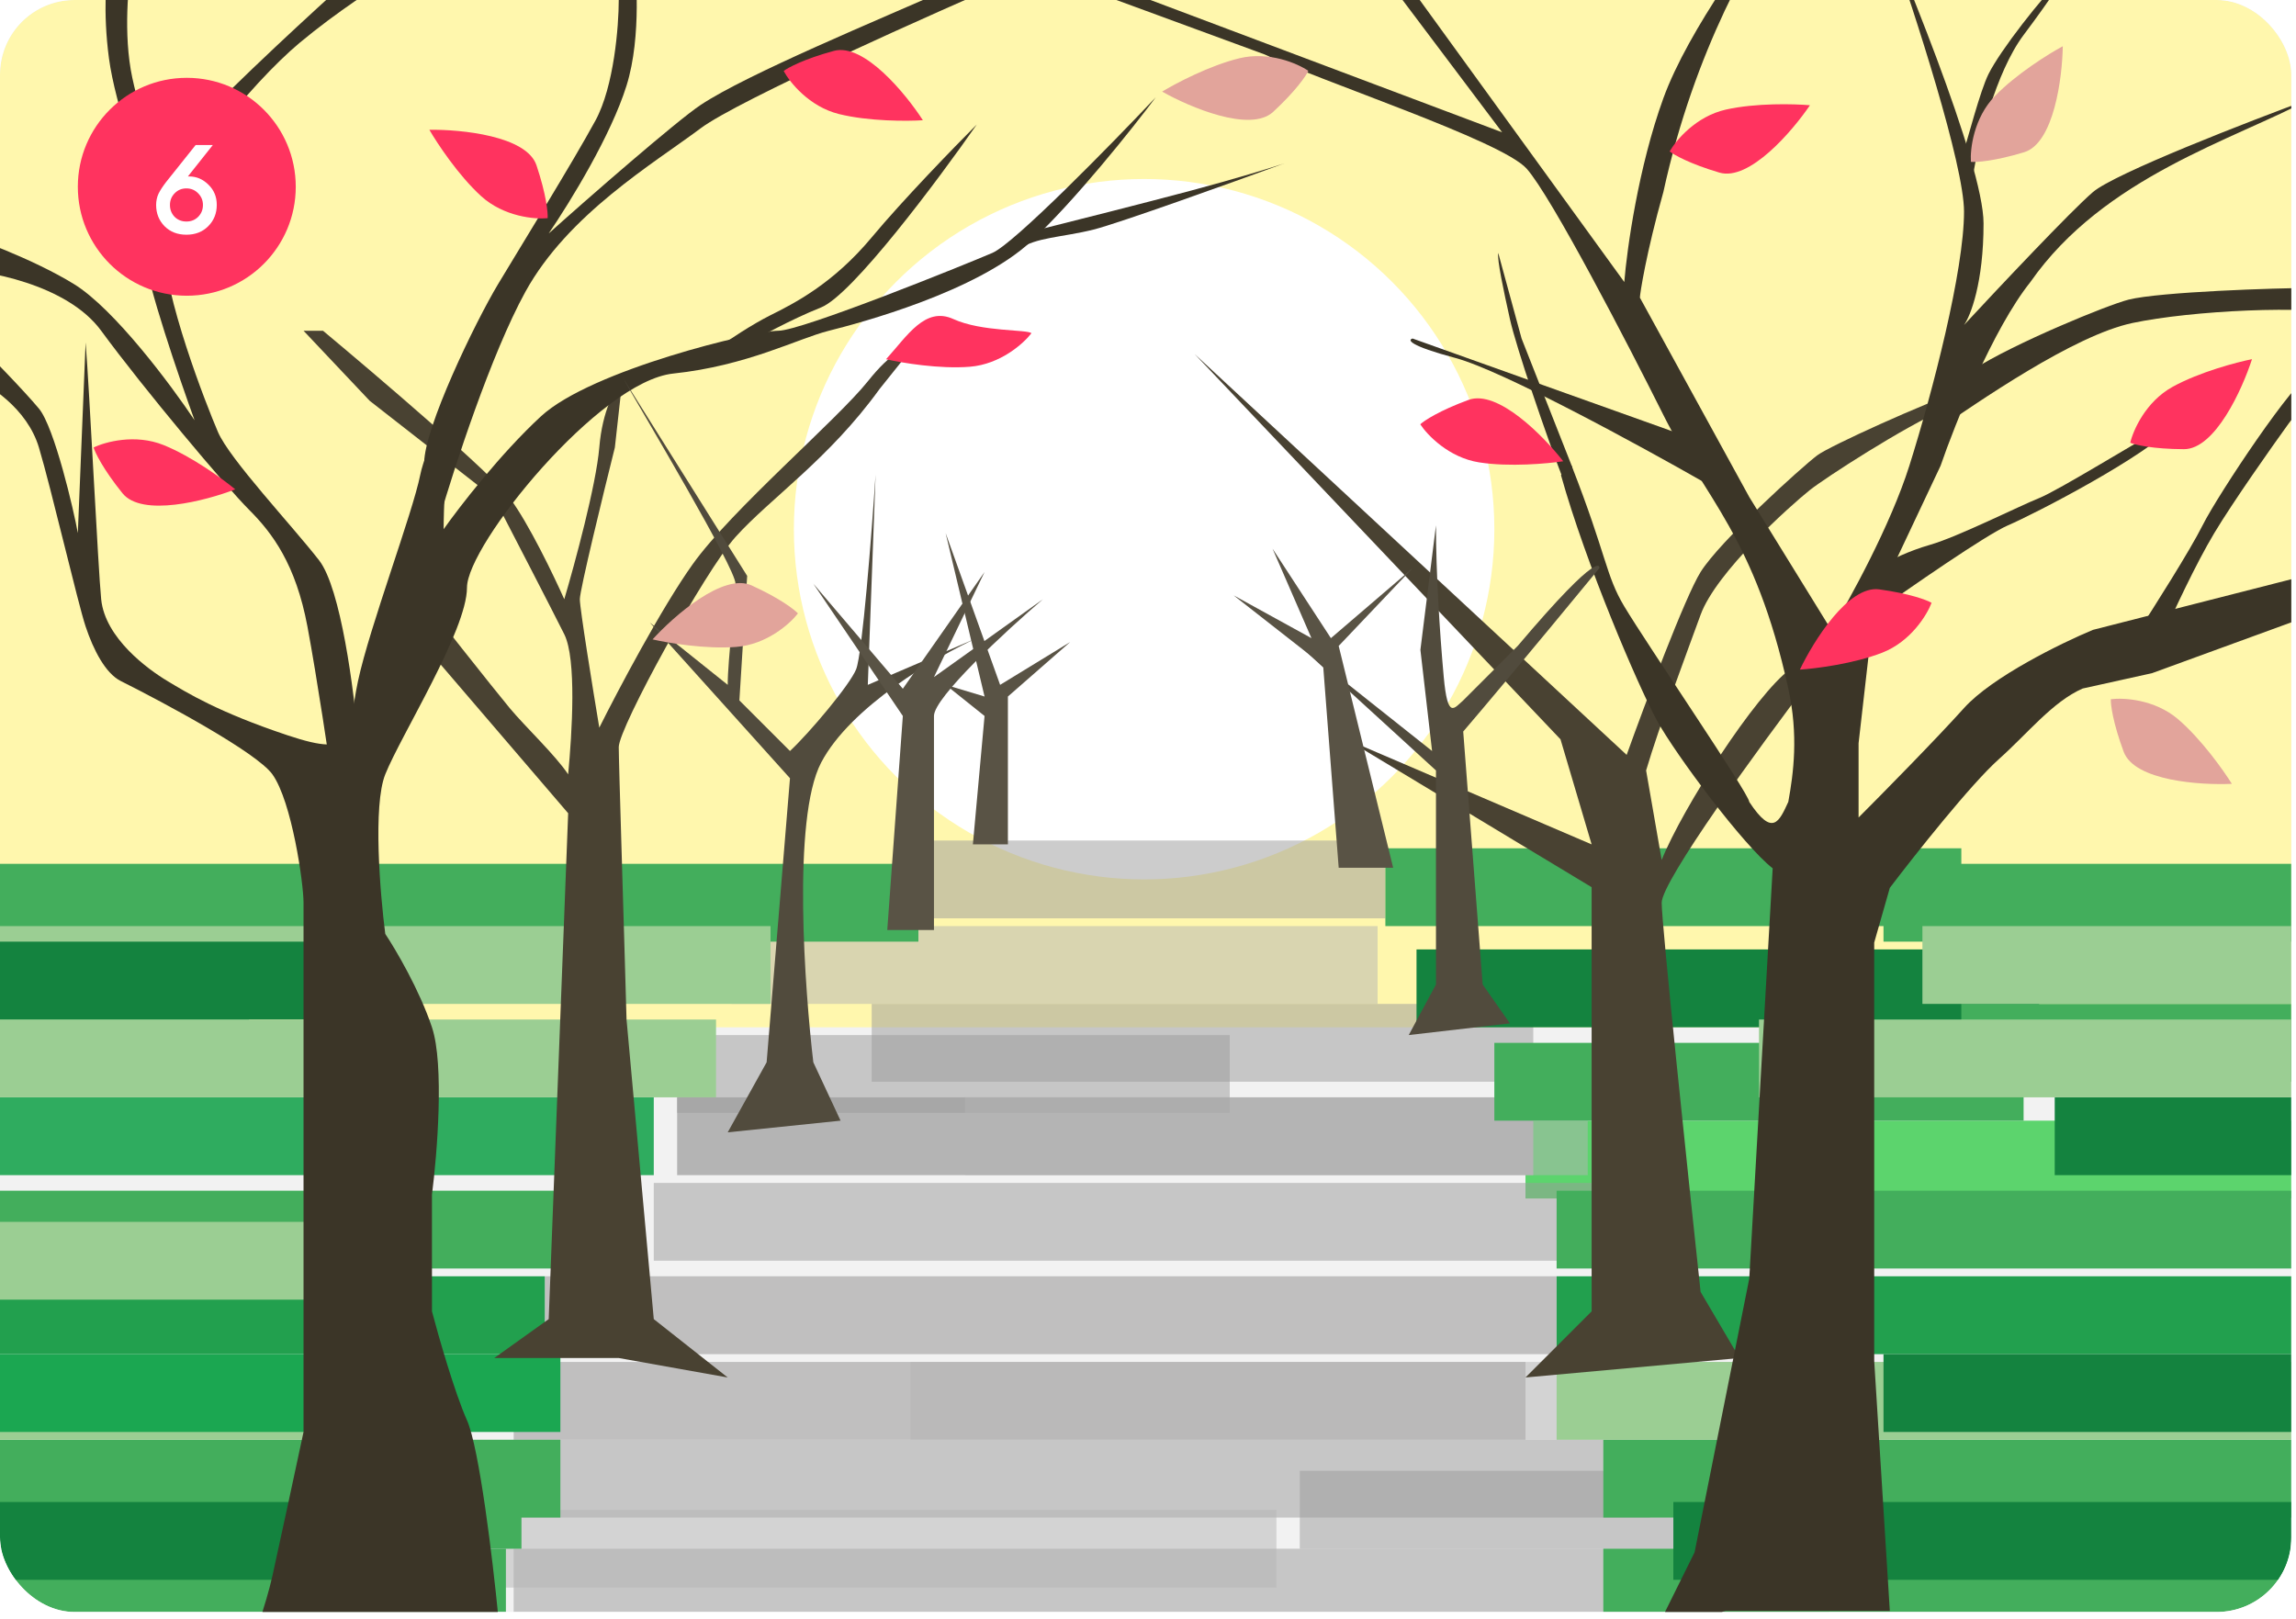 <svg width="295" height="208" viewBox="0 0 295 208" fill="none" xmlns="http://www.w3.org/2000/svg">
<g clip-path="url(#clip0_4144_1728)">
<rect width="294.397" height="207.133" rx="9.589" fill="#F2F2F2"/>
<g filter="url(#filter0_f_4144_1728)">
<path fill-rule="evenodd" clip-rule="evenodd" d="M336 154H196V144H336V154Z" fill="#5CD46D"/>
</g>
<g filter="url(#filter1_f_4144_1728)">
<path fill-rule="evenodd" clip-rule="evenodd" d="M197 151H87V141H197V151Z" fill="#B4B4B4"/>
</g>
<g filter="url(#filter2_f_4144_1728)">
<rect width="326" height="132" fill="#FFF7AD"/>
</g>
<g filter="url(#filter3_f_4144_1728)">
<circle cx="147" cy="68" r="45" fill="white"/>
</g>
<g opacity="0.5" filter="url(#filter4_f_4144_1728)">
<path fill-rule="evenodd" clip-rule="evenodd" d="M178 118H118V108H178V118Z" fill="#9A9A9A"/>
</g>
<g opacity="0.5" filter="url(#filter5_f_4144_1728)">
<path fill-rule="evenodd" clip-rule="evenodd" d="M227 199H167V189H227V199Z" fill="#9A9A9A"/>
</g>
<g opacity="0.5" filter="url(#filter6_f_4144_1728)">
<path fill-rule="evenodd" clip-rule="evenodd" d="M177 129H94V119H177V129Z" fill="#B4B4B4"/>
</g>
<g opacity="0.5" filter="url(#filter7_f_4144_1728)">
<path fill-rule="evenodd" clip-rule="evenodd" d="M197 139H112V129H197V139Z" fill="#9A9A9A"/>
</g>
<g opacity="0.5" filter="url(#filter8_f_4144_1728)">
<path fill-rule="evenodd" clip-rule="evenodd" d="M158 143H87V133H158V143Z" fill="#9A9A9A"/>
</g>
<g opacity="0.5" filter="url(#filter9_f_4144_1728)">
<path fill-rule="evenodd" clip-rule="evenodd" d="M204 151H124V141H204V151Z" fill="#B4B4B4"/>
</g>
<g opacity="0.5" filter="url(#filter10_f_4144_1728)">
<path fill-rule="evenodd" clip-rule="evenodd" d="M214 162H84V152H214V162Z" fill="#9A9A9A"/>
</g>
<g opacity="0.5" filter="url(#filter11_f_4144_1728)">
<path fill-rule="evenodd" clip-rule="evenodd" d="M235 209H66V199H235V209Z" fill="#9A9A9A"/>
</g>
<g opacity="0.5" filter="url(#filter12_f_4144_1728)">
<path fill-rule="evenodd" clip-rule="evenodd" d="M212 195H66V185H212V195Z" fill="#9A9A9A"/>
</g>
<g opacity="0.5" filter="url(#filter13_f_4144_1728)">
<path fill-rule="evenodd" clip-rule="evenodd" d="M200 174H70V164H200V174Z" fill="#8D8C8C"/>
</g>
<g opacity="0.5" filter="url(#filter14_f_4144_1728)">
<path fill-rule="evenodd" clip-rule="evenodd" d="M196 185H66V175H196V185Z" fill="#8D8C8C"/>
</g>
<g opacity="0.5" filter="url(#filter15_f_4144_1728)">
<path fill-rule="evenodd" clip-rule="evenodd" d="M227 185H117V175H227V185Z" fill="#B4B4B4"/>
</g>
<g opacity="0.5" filter="url(#filter16_f_4144_1728)">
<path fill-rule="evenodd" clip-rule="evenodd" d="M164 204H54V194H164V204Z" fill="#B4B4B4"/>
</g>
<g filter="url(#filter17_f_4144_1728)">
<path fill-rule="evenodd" clip-rule="evenodd" d="M252 119H178V109H252V119Z" fill="#43AE5C"/>
</g>
<g filter="url(#filter18_f_4144_1728)">
<path fill-rule="evenodd" clip-rule="evenodd" d="M262 132H182V122H262V132Z" fill="#14833F"/>
</g>
<g filter="url(#filter19_f_4144_1728)">
<path fill-rule="evenodd" clip-rule="evenodd" d="M312 139H252V129H312V139Z" fill="#43AE5C"/>
</g>
<g filter="url(#filter20_f_4144_1728)">
<path fill-rule="evenodd" clip-rule="evenodd" d="M260 144H192V134H260V144Z" fill="#43AE5C"/>
</g>
<g filter="url(#filter21_f_4144_1728)">
<path fill-rule="evenodd" clip-rule="evenodd" d="M344 151H264V141H344V151Z" fill="#14833F"/>
</g>
<g filter="url(#filter22_f_4144_1728)">
<path fill-rule="evenodd" clip-rule="evenodd" d="M330 163H200V153H330V163Z" fill="#43AE5C"/>
</g>
<g filter="url(#filter23_f_4144_1728)">
<path fill-rule="evenodd" clip-rule="evenodd" d="M375 209H206V199H375V209Z" fill="#43AE5C"/>
</g>
<g filter="url(#filter24_f_4144_1728)">
<path fill-rule="evenodd" clip-rule="evenodd" d="M352 195H206V185H352V195Z" fill="#43AE5C"/>
</g>
<g filter="url(#filter25_f_4144_1728)">
<path fill-rule="evenodd" clip-rule="evenodd" d="M388 121H242V111H388V121Z" fill="#43AE5C"/>
</g>
<g filter="url(#filter26_f_4144_1728)">
<path fill-rule="evenodd" clip-rule="evenodd" d="M330 174H200V164H330V174Z" fill="#22A04E"/>
</g>
<g filter="url(#filter27_f_4144_1728)">
<path fill-rule="evenodd" clip-rule="evenodd" d="M326 185H200V175H326V185Z" fill="#9BCE93"/>
</g>
<g filter="url(#filter28_f_4144_1728)">
<path fill-rule="evenodd" clip-rule="evenodd" d="M377 129H247V119H377V129Z" fill="#9BCE93"/>
</g>
<g filter="url(#filter29_f_4144_1728)">
<path fill-rule="evenodd" clip-rule="evenodd" d="M352 184H242V174H352V184Z" fill="#14833F"/>
</g>
<g filter="url(#filter30_f_4144_1728)">
<path fill-rule="evenodd" clip-rule="evenodd" d="M325 203H215V193H325V203Z" fill="#14833F"/>
</g>
<g filter="url(#filter31_f_4144_1728)">
<path fill-rule="evenodd" clip-rule="evenodd" d="M352 141H226V131H352V141Z" fill="#9BCE93"/>
</g>
<g filter="url(#filter32_f_4144_1728)">
<path fill-rule="evenodd" clip-rule="evenodd" d="M67 199H7V189H67V199Z" fill="#43AE5C"/>
</g>
<g filter="url(#filter33_f_4144_1728)">
<path fill-rule="evenodd" clip-rule="evenodd" d="M32 139H-28V129H32V139Z" fill="#43AE5C"/>
</g>
<g filter="url(#filter34_f_4144_1728)">
<path fill-rule="evenodd" clip-rule="evenodd" d="M84 151H-5V141H84V151Z" fill="#2FAC5F"/>
</g>
<g filter="url(#filter35_f_4144_1728)">
<path fill-rule="evenodd" clip-rule="evenodd" d="M82 163H-48V153H82V163Z" fill="#43AE5C"/>
</g>
<g filter="url(#filter36_f_4144_1728)">
<path fill-rule="evenodd" clip-rule="evenodd" d="M65 209H-104V199H65V209Z" fill="#43AE5C"/>
</g>
<g filter="url(#filter37_f_4144_1728)">
<path fill-rule="evenodd" clip-rule="evenodd" d="M72 195H-74V185H72V195Z" fill="#43AE5C"/>
</g>
<g filter="url(#filter38_f_4144_1728)">
<path fill-rule="evenodd" clip-rule="evenodd" d="M118 121H-28V111H118V121Z" fill="#43AE5C"/>
</g>
<g filter="url(#filter39_f_4144_1728)">
<path fill-rule="evenodd" clip-rule="evenodd" d="M70 174H-60V164H70V174Z" fill="#22A04E"/>
</g>
<g filter="url(#filter40_f_4144_1728)">
<path fill-rule="evenodd" clip-rule="evenodd" d="M46 185H-80V175H46V185Z" fill="#9BCE93"/>
</g>
<g filter="url(#filter41_f_4144_1728)">
<path fill-rule="evenodd" clip-rule="evenodd" d="M99 129H-31V119H99V129Z" fill="#9BCE93"/>
</g>
<g filter="url(#filter42_f_4144_1728)">
<path fill-rule="evenodd" clip-rule="evenodd" d="M72 184H-38V174H72V184Z" fill="#1BA751"/>
</g>
<g filter="url(#filter43_f_4144_1728)">
<path fill-rule="evenodd" clip-rule="evenodd" d="M45 203H-65V193H45V203Z" fill="#14833F"/>
</g>
<g filter="url(#filter44_f_4144_1728)">
<path fill-rule="evenodd" clip-rule="evenodd" d="M48 131H-62V121H48V131Z" fill="#14833F"/>
</g>
<g filter="url(#filter45_f_4144_1728)">
<path fill-rule="evenodd" clip-rule="evenodd" d="M92 141H-34V131H92V141Z" fill="#9BCE93"/>
</g>
<g filter="url(#filter46_f_4144_1728)">
<path fill-rule="evenodd" clip-rule="evenodd" d="M48 167H-78V157H48V167Z" fill="#9BCE93"/>
</g>
<path d="M70.5 169.5L63.5 174.5H79.5L93.5 177L84 169.5L80.5 131C80.167 118.833 79.5 98 79.5 96C79.5 93.5 90.599 73.334 94.5 69C99 64 106.5 59 113 50L117 45C116 45 114.7 45 111.5 49C107.5 54 94 65.5 89 72.5C85 78.1 79.333 88.833 77 93.5C76.167 88.5 74.5 78.2 74.5 77C74.5 75.8 77.5 63.5 79 57.5L80 48.5C79 50 77.4 52.7 77 57.5C76.6 62.3 73.833 72.5 72.5 77C71.167 74 67.9 67.2 65.5 64C63.1 60.8 48.5 48.333 41.5 42.5H39L47.5 51.5L63.5 64C65.833 68.5 70.9 78.3 72.5 81.5C74.1 84.7 73.5 94.167 73 99.5C71.333 97 67.5 93.4 65.5 91C63.5 88.6 55.667 78.667 52 74V80L73 104.5L70.5 169.5Z" fill="#494232"/>
<path d="M204.5 168.5L196 177L223.5 174.5L218.5 166C216.833 150.5 213.5 118.8 213.5 116C213.5 113.2 226.167 95.833 232.5 87.5L236.5 84.5C235.167 84.167 234.4 82.8 230 86C225.6 89.2 216.167 103.833 213.5 110.5L211.5 99C213.167 93.333 216.9 83.4 218.5 79C220.5 73.5 230 65 232.5 63C234.5 61.4 244.667 54.833 250 52.5L252.5 50C247.167 51.833 235.1 57.3 233.5 58.5C231.5 60 221 69.5 218.5 73.5C216.5 76.7 211.333 90.5 209 97L153.5 45.5L200.5 95L204.5 108.5L173 95L204.5 114V168.5Z" fill="#494232"/>
<path d="M14 7.5C14.8 13.5 18.334 23.333 20 27.5L22 25.5C20.833 22.667 18.2 15.6 17 10C15.8 4.4 16.5 -2.333 17 -5H14C13.667 -3.333 13.2 1.5 14 7.5Z" fill="#3B3527"/>
<path d="M273.5 38.5C270.784 39.179 258.667 44.167 253.5 47.5L248.5 55.5C254.167 51.667 266.4 43.1 274 41.5C281.6 39.9 296.5 39.167 302 40.5L301 39L297 37C292.5 37 277.5 37.5 273.5 38.5Z" fill="#3B3527"/>
<path d="M187 46C193 47.6 210.834 57.333 219 62L220 58L216.5 56L181.5 43.5C180.834 43.667 181 44.4 187 46Z" fill="#3B3527"/>
<path d="M194 41C194.8 44.6 198.667 56 201 62L202.5 64.5L202 60L195.5 43.5L192.5 32.5C192.334 33.333 193.2 37.4 194 41Z" fill="#3B3527"/>
<path d="M258 67.5C255.2 68.7 245.167 75.667 240.5 79L238.5 82L242 72.5C242.833 72 245.2 70.8 248 70C251.5 69 259.5 65 262 64C264.5 63 275 56.5 277 55.5C278.6 54.7 283.667 49.5 286 47C285 48.167 282.3 51.3 279.5 54.5C276 58.5 261.5 66 258 67.5Z" fill="#3B3527"/>
<path d="M283 67.5C281.4 70.7 276.667 78.167 274.5 81.5H278C279.167 78.833 282.1 72.5 284.5 68.5C286.9 64.5 291.833 57.5 294 54.5L297 50.5C297.667 49.5 298.6 47.6 297 48C295 48.5 285 63.5 283 67.5Z" fill="#3B3527"/>
<path d="M260 4.5C256.4 9.3 254.167 18.5 253.5 22.5L252 20.5C252.833 17.833 254.412 11.676 255.5 9.5C257 6.5 262.167 -0.167 265.5 -3.5C265.167 -2.833 263.6 -0.3 260 4.5Z" fill="#3B3527"/>
<path d="M35 99.5C33 96.7 21.167 90.333 15.5 87.5C13.532 86.5 12 83.5 11 80.5C10 77.5 6.58 62.768 5 57.5C3.5 52.5 -1.333 49.333 -4.5 48L-3.5 43.5C-1.5 45.5 3 50.1 5 52.5C7 54.9 9.5 65.667 10 68.5L11 44C11.5 50.167 12.6 73 13 77C13.5 82 19 86 21.5 87.5C24 89 28 91.5 37 94.5C46 97.5 44.5 94.5 46 87.5C47.5 80.5 53 66 54 61C54.663 57.687 58.116 50.714 60.608 46.049C61.145 44.907 61.647 44.029 62 43.5C61.599 44.215 61.124 45.083 60.608 46.049C59.622 48.145 58.518 51.134 58 54.5C57.2 59.7 57 65.667 57 68C59 65.167 64.3 58.3 69.5 53.5C76 47.5 97 42.5 100 42.5C103 42.5 124 34 127.5 32.5C130.3 31.3 142.667 18.667 148.5 12.5C145.5 16.5 138.1 25.8 132.5 31C125.5 37.5 110.5 41.5 106.5 42.5C102.5 43.5 96 47 86.5 48C77 49 60 70 60 75.5C60 81 51.5 94.5 49.5 99.5C47.9 103.5 48.833 114.833 49.5 120C50.833 122 53.9 127.2 55.5 132C57.1 136.8 56.167 148.333 55.5 153.5V168.5C56.333 171.667 58.4 178.9 60 182.5C61.6 186.1 63.333 200.667 64 207.5L69.5 211.5L31.5 213.5C32.333 211.333 34.2 206.1 35 202.5C35.8 198.9 38 188.667 39 184V158.5V145V134.5V116C39 113.5 37.5 103 35 99.5Z" fill="#3B3527"/>
<path d="M105.5 39.5C109.5 37.9 120.5 23.167 125.5 16C122.667 18.833 116 25.7 112 30.5C107 36.5 102 39 99 40.5C96.6 41.7 93.667 43.667 92.5 44.5H95.5C97.167 43.5 101.5 41.1 105.5 39.5Z" fill="#3B3527"/>
<path d="M153 24.5C147 26.1 137.5 28.5 133.5 29.5C132 30.833 129.4 33.2 131 32C133 30.5 136.5 30.5 140.5 29.5C143.7 28.7 158.166 23.5 165 21C163.5 21.5 159 22.9 153 24.5Z" fill="#3B3527"/>
<path d="M67.5 37.5C63.1 45.5 58.333 60.167 56.5 66.5C55.833 65.667 54.5 63.1 54.5 59.5C54.5 55 61 41.5 64 36.5C67 31.5 73.5 21 76.5 15.5C78.9 11.1 79.5 3.333 79.5 0V-2.5L81.5 -6C81.667 -3.833 82.5 4.6 80.5 11C78.5 17.4 73.333 25.833 70.5 30C75.5 25.5 86.931 15.546 90 13.5C96 9.5 113 2.5 122 -1.5L123 -3.5H132C120 1.667 94.8 12.9 90 16.5C84 21 73 27.5 67.5 37.5Z" fill="#3B3527"/>
<path d="M41 72C43.8 75.6 45.5 88.833 46 95L43 102.5C42.334 97.833 40.7 86.9 39.5 80.5C38 72.5 35 68.5 32 65.5C29 62.5 18.5 50 13 42.5C8.6 36.5 -1.833 34.667 -6.5 34.5V29.5C-3.333 30.5 4.3 33.3 9.5 36.5C14.7 39.7 22 49.5 25 54C23 48.5 18.9 36.5 18.5 32.5C18 27.5 21 21.5 24 17.5C26.4 14.3 37.667 3.833 43 -1L46 -6L50.5 -3C48.5 -1.833 43.3 1.5 38.5 5.5C32.5 10.5 21 24 21 31C21 38 26.5 52 28 55.5C29.5 59 37.5 67.5 41 72Z" fill="#3B3527"/>
<path d="M213.334 208.326L217.727 199.466L224.751 164.309L227.761 111.574C224.082 108.728 215.281 96.965 212.873 92.546C210.464 88.126 203.739 72.435 200.561 61.051L201.929 59.843C206.445 71.395 206.287 73.906 208.696 77.924C211.706 82.946 224.751 102.031 224.751 103.036C227.761 107.608 228.604 105.554 229.768 103.036C230.437 99.353 231.09 94.5 229.768 88.471C225.5 69 218.981 63.861 213.713 53.314C209.197 44.273 199.363 25.289 196.152 21.673C192.941 18.056 169.357 10.348 162.5 7L138 -2H142.5L193 17L171.567 -11.475L173 -12.982L208.696 36.238C209.03 32.052 210.502 21.472 213.713 12.632C216.924 3.793 225.754 -8.127 229.768 -12.982C225.348 -6.453 217.727 6.278 213.713 24.686C211.505 32.523 210.702 37.773 210.702 38.247L224.751 63.861L235.287 80.937C237.629 77.087 242.913 67.477 245.322 59.843C248.332 50.3 252.346 34.731 252.346 27.197C252.346 21.17 245.991 1.583 242.813 -7.457L238.799 -17C244.151 -4.946 254.855 21.07 254.855 28.704C254.855 36.338 253.182 40.59 252.346 41.762C256.694 37.075 266.093 27.097 268.903 24.686C271.713 22.275 288.805 15.646 297 12.632C286.965 17.989 270.325 22.71 260.875 36.238C256.059 42.265 251.175 54.486 249.336 59.843L240.806 77.924L238.799 95.502V105.045C241.81 102.031 248.734 95 252.346 90.982C255.958 86.964 264.889 82.611 268.903 80.937L300 73V77.924L276.5 86.5L267.59 88.471C263.743 90.145 260.474 94.297 256.862 97.511C253.249 100.726 245.991 109.9 242.813 114.085L240.806 121.117V174.857L242.813 207H238.799H229.768H221.74L213.5 209L213.334 208.326Z" fill="#3B3527"/>
<circle cx="24" cy="24" r="14" fill="#FF335F"/>
<path d="M26.748 29.072C26.023 29.797 25.09 30.16 23.948 30.16C22.807 30.16 21.874 29.797 21.148 29.072C20.423 28.336 20.06 27.424 20.06 26.336C20.06 25.813 20.162 25.333 20.364 24.896C20.578 24.459 20.903 23.957 21.34 23.392L25.132 18.64H27.34L24.14 22.672H24.316C25.244 22.672 26.066 23.024 26.78 23.728C27.495 24.421 27.852 25.285 27.852 26.32C27.852 27.419 27.484 28.336 26.748 29.072ZM22.428 27.856C22.834 28.261 23.34 28.464 23.948 28.464C24.556 28.464 25.063 28.261 25.468 27.856C25.874 27.44 26.076 26.933 26.076 26.336C26.076 25.749 25.868 25.248 25.452 24.832C25.047 24.416 24.546 24.208 23.948 24.208C23.351 24.208 22.85 24.416 22.444 24.832C22.039 25.248 21.836 25.749 21.836 26.336C21.836 26.933 22.034 27.44 22.428 27.856Z" fill="white"/>
<path d="M98.5 136.5L93.5 145.5L108 144L104.5 136.5C103.433 127.5 101.739 105.2 105.5 98C109.261 90.8 120.4 84.333 125.5 82L111.5 88L112.5 61C112 68.5 110.8 84 110 86C109.2 88 104 94.167 101.5 96.5L95 90L96 74L80 48.5C82.833 53.5 94.5 73 94.5 75C94.5 77 93.5 84.667 93.5 88L83.5 80L101.5 100L98.5 136.5Z" fill="#514B3D"/>
<path d="M194 131.5L181 133L184.5 126.5V99L167 83L184 96.5L182.5 83.5L184.5 67.5C184.5 73.5 184.957 81.025 185.5 87C186 92.5 186.833 91 188 90L195 83C206 70 205.5 73 205.5 73C205.5 73 194 87 188 94L190.5 126.5L194 131.5Z" fill="#514B3D"/>
<path d="M120 119.5H116H114L116 92L104.5 75L116 88.5L126.5 73.5L120 87L134 77C129.333 81 120 89.6 120 92V119.5Z" fill="#595345"/>
<path d="M179 111.5H172L170 85.5L158.5 76.5L168.5 82L163.5 70.5L171 82L181.5 73L172 83L179 111.5Z" fill="#595345"/>
<path d="M129.5 108.5H125L126.5 92L121.5 88L126.5 89.5L121.5 68.5L128.5 88L137.5 82.5L129.5 89.5V108.5Z" fill="#595345"/>
<path d="M68.929 21.24C67.658 17.447 59.224 16.618 55.166 16.677C56.17 18.415 58.907 22.553 61.821 25.204C64.734 27.856 68.73 28.197 70.364 28.037C70.415 27.351 70.201 25.033 68.929 21.24Z" fill="#FF335F"/>
<path d="M107.137 6.539C110.997 5.49 116.371 12.043 118.576 15.45C116.573 15.58 111.612 15.603 107.789 14.653C103.965 13.702 101.462 10.569 100.689 9.122C101.23 8.698 103.277 7.589 107.137 6.539Z" fill="#FF335F"/>
<path d="M96.579 75.226C92.941 73.563 86.574 79.156 83.845 82.16C85.8 82.614 90.692 83.442 94.618 83.125C98.545 82.809 101.524 80.124 102.522 78.821C102.057 78.315 100.217 76.888 96.579 75.226Z" fill="#E2A49B"/>
<path d="M122.5 41C118.862 39.337 116.574 43.156 113.845 46.16C115.8 46.614 120.692 47.442 124.618 47.125C128.545 46.809 131.524 44.124 132.522 42.821C132.057 42.315 126.138 42.663 122.5 41Z" fill="#FF335F"/>
<path d="M163.581 14.375C160.646 17.092 152.848 13.771 149.317 11.772C151.032 10.729 155.419 8.413 159.248 7.485C163.077 6.558 166.746 8.176 168.102 9.101C167.818 9.727 166.517 11.658 163.581 14.375Z" fill="#E2A49B"/>
<path d="M15.733 63.376C18.241 66.492 26.439 64.343 30.225 62.879C28.68 61.598 24.677 58.667 21.025 57.191C17.372 55.715 13.506 56.782 12.03 57.499C12.219 58.16 13.225 60.26 15.733 63.376Z" fill="#FF335F"/>
<path d="M188.68 51.386C192.434 50.005 198.358 56.066 200.85 59.269C198.866 59.572 193.926 60.026 190.034 59.412C186.143 58.797 183.377 55.894 182.481 54.519C182.983 54.05 184.926 52.767 188.68 51.386Z" fill="#FF335F"/>
<path d="M241.45 75.731C237.487 75.188 233.003 82.38 231.257 86.043C233.259 85.914 238.182 85.296 241.851 83.861C245.519 82.425 247.597 78.996 248.178 77.46C247.587 77.11 245.413 76.274 241.45 75.731Z" fill="#FF335F"/>
<path d="M260.067 19.562C263.896 18.404 264.974 9.998 265.035 5.94C263.269 6.892 259.051 9.506 256.315 12.34C253.578 15.174 253.119 19.157 253.231 20.795C253.915 20.867 256.239 20.721 260.067 19.562Z" fill="#E2A49B"/>
<path d="M280.602 57.717C284.602 57.733 288.099 50.013 289.347 46.151C287.379 46.544 282.581 47.805 279.133 49.712C275.686 51.618 274.078 55.292 273.705 56.891C274.337 57.16 276.602 57.702 280.602 57.717Z" fill="#FF335F"/>
<path d="M272.858 96.595C274.249 100.345 282.705 100.907 286.759 100.719C285.7 99.014 282.834 94.965 279.838 92.407C276.841 89.849 272.837 89.635 271.209 89.847C271.18 90.534 271.467 92.844 272.858 96.595Z" fill="#E2A49B"/>
<path d="M220.917 22.178C224.753 23.313 230.271 16.881 232.55 13.523C230.551 13.348 225.592 13.216 221.748 14.081C217.905 14.947 215.333 18.024 214.528 19.454C215.059 19.889 217.082 21.044 220.917 22.178Z" fill="#FF335F"/>
</g>
<defs>
<filter id="filter0_f_4144_1728" x="186" y="134" width="160" height="30" filterUnits="userSpaceOnUse" color-interpolation-filters="sRGB">
<feFlood flood-opacity="0" result="BackgroundImageFix"/>
<feBlend mode="normal" in="SourceGraphic" in2="BackgroundImageFix" result="shape"/>
<feGaussianBlur stdDeviation="5" result="effect1_foregroundBlur_4144_1728"/>
</filter>
<filter id="filter1_f_4144_1728" x="77" y="131" width="130" height="30" filterUnits="userSpaceOnUse" color-interpolation-filters="sRGB">
<feFlood flood-opacity="0" result="BackgroundImageFix"/>
<feBlend mode="normal" in="SourceGraphic" in2="BackgroundImageFix" result="shape"/>
<feGaussianBlur stdDeviation="5" result="effect1_foregroundBlur_4144_1728"/>
</filter>
<filter id="filter2_f_4144_1728" x="-20" y="-20" width="366" height="172" filterUnits="userSpaceOnUse" color-interpolation-filters="sRGB">
<feFlood flood-opacity="0" result="BackgroundImageFix"/>
<feBlend mode="normal" in="SourceGraphic" in2="BackgroundImageFix" result="shape"/>
<feGaussianBlur stdDeviation="10" result="effect1_foregroundBlur_4144_1728"/>
</filter>
<filter id="filter3_f_4144_1728" x="82" y="3" width="130" height="130" filterUnits="userSpaceOnUse" color-interpolation-filters="sRGB">
<feFlood flood-opacity="0" result="BackgroundImageFix"/>
<feBlend mode="normal" in="SourceGraphic" in2="BackgroundImageFix" result="shape"/>
<feGaussianBlur stdDeviation="10" result="effect1_foregroundBlur_4144_1728"/>
</filter>
<filter id="filter4_f_4144_1728" x="108" y="98" width="80" height="30" filterUnits="userSpaceOnUse" color-interpolation-filters="sRGB">
<feFlood flood-opacity="0" result="BackgroundImageFix"/>
<feBlend mode="normal" in="SourceGraphic" in2="BackgroundImageFix" result="shape"/>
<feGaussianBlur stdDeviation="5" result="effect1_foregroundBlur_4144_1728"/>
</filter>
<filter id="filter5_f_4144_1728" x="157" y="179" width="80" height="30" filterUnits="userSpaceOnUse" color-interpolation-filters="sRGB">
<feFlood flood-opacity="0" result="BackgroundImageFix"/>
<feBlend mode="normal" in="SourceGraphic" in2="BackgroundImageFix" result="shape"/>
<feGaussianBlur stdDeviation="5" result="effect1_foregroundBlur_4144_1728"/>
</filter>
<filter id="filter6_f_4144_1728" x="84" y="109" width="103" height="30" filterUnits="userSpaceOnUse" color-interpolation-filters="sRGB">
<feFlood flood-opacity="0" result="BackgroundImageFix"/>
<feBlend mode="normal" in="SourceGraphic" in2="BackgroundImageFix" result="shape"/>
<feGaussianBlur stdDeviation="5" result="effect1_foregroundBlur_4144_1728"/>
</filter>
<filter id="filter7_f_4144_1728" x="102" y="119" width="105" height="30" filterUnits="userSpaceOnUse" color-interpolation-filters="sRGB">
<feFlood flood-opacity="0" result="BackgroundImageFix"/>
<feBlend mode="normal" in="SourceGraphic" in2="BackgroundImageFix" result="shape"/>
<feGaussianBlur stdDeviation="5" result="effect1_foregroundBlur_4144_1728"/>
</filter>
<filter id="filter8_f_4144_1728" x="77" y="123" width="91" height="30" filterUnits="userSpaceOnUse" color-interpolation-filters="sRGB">
<feFlood flood-opacity="0" result="BackgroundImageFix"/>
<feBlend mode="normal" in="SourceGraphic" in2="BackgroundImageFix" result="shape"/>
<feGaussianBlur stdDeviation="5" result="effect1_foregroundBlur_4144_1728"/>
</filter>
<filter id="filter9_f_4144_1728" x="114" y="131" width="100" height="30" filterUnits="userSpaceOnUse" color-interpolation-filters="sRGB">
<feFlood flood-opacity="0" result="BackgroundImageFix"/>
<feBlend mode="normal" in="SourceGraphic" in2="BackgroundImageFix" result="shape"/>
<feGaussianBlur stdDeviation="5" result="effect1_foregroundBlur_4144_1728"/>
</filter>
<filter id="filter10_f_4144_1728" x="74" y="142" width="150" height="30" filterUnits="userSpaceOnUse" color-interpolation-filters="sRGB">
<feFlood flood-opacity="0" result="BackgroundImageFix"/>
<feBlend mode="normal" in="SourceGraphic" in2="BackgroundImageFix" result="shape"/>
<feGaussianBlur stdDeviation="5" result="effect1_foregroundBlur_4144_1728"/>
</filter>
<filter id="filter11_f_4144_1728" x="56" y="189" width="189" height="30" filterUnits="userSpaceOnUse" color-interpolation-filters="sRGB">
<feFlood flood-opacity="0" result="BackgroundImageFix"/>
<feBlend mode="normal" in="SourceGraphic" in2="BackgroundImageFix" result="shape"/>
<feGaussianBlur stdDeviation="5" result="effect1_foregroundBlur_4144_1728"/>
</filter>
<filter id="filter12_f_4144_1728" x="56" y="175" width="166" height="30" filterUnits="userSpaceOnUse" color-interpolation-filters="sRGB">
<feFlood flood-opacity="0" result="BackgroundImageFix"/>
<feBlend mode="normal" in="SourceGraphic" in2="BackgroundImageFix" result="shape"/>
<feGaussianBlur stdDeviation="5" result="effect1_foregroundBlur_4144_1728"/>
</filter>
<filter id="filter13_f_4144_1728" x="60" y="154" width="150" height="30" filterUnits="userSpaceOnUse" color-interpolation-filters="sRGB">
<feFlood flood-opacity="0" result="BackgroundImageFix"/>
<feBlend mode="normal" in="SourceGraphic" in2="BackgroundImageFix" result="shape"/>
<feGaussianBlur stdDeviation="5" result="effect1_foregroundBlur_4144_1728"/>
</filter>
<filter id="filter14_f_4144_1728" x="56" y="165" width="150" height="30" filterUnits="userSpaceOnUse" color-interpolation-filters="sRGB">
<feFlood flood-opacity="0" result="BackgroundImageFix"/>
<feBlend mode="normal" in="SourceGraphic" in2="BackgroundImageFix" result="shape"/>
<feGaussianBlur stdDeviation="5" result="effect1_foregroundBlur_4144_1728"/>
</filter>
<filter id="filter15_f_4144_1728" x="107" y="165" width="130" height="30" filterUnits="userSpaceOnUse" color-interpolation-filters="sRGB">
<feFlood flood-opacity="0" result="BackgroundImageFix"/>
<feBlend mode="normal" in="SourceGraphic" in2="BackgroundImageFix" result="shape"/>
<feGaussianBlur stdDeviation="5" result="effect1_foregroundBlur_4144_1728"/>
</filter>
<filter id="filter16_f_4144_1728" x="44" y="184" width="130" height="30" filterUnits="userSpaceOnUse" color-interpolation-filters="sRGB">
<feFlood flood-opacity="0" result="BackgroundImageFix"/>
<feBlend mode="normal" in="SourceGraphic" in2="BackgroundImageFix" result="shape"/>
<feGaussianBlur stdDeviation="5" result="effect1_foregroundBlur_4144_1728"/>
</filter>
<filter id="filter17_f_4144_1728" x="168" y="99" width="94" height="30" filterUnits="userSpaceOnUse" color-interpolation-filters="sRGB">
<feFlood flood-opacity="0" result="BackgroundImageFix"/>
<feBlend mode="normal" in="SourceGraphic" in2="BackgroundImageFix" result="shape"/>
<feGaussianBlur stdDeviation="5" result="effect1_foregroundBlur_4144_1728"/>
</filter>
<filter id="filter18_f_4144_1728" x="172" y="112" width="100" height="30" filterUnits="userSpaceOnUse" color-interpolation-filters="sRGB">
<feFlood flood-opacity="0" result="BackgroundImageFix"/>
<feBlend mode="normal" in="SourceGraphic" in2="BackgroundImageFix" result="shape"/>
<feGaussianBlur stdDeviation="5" result="effect1_foregroundBlur_4144_1728"/>
</filter>
<filter id="filter19_f_4144_1728" x="242" y="119" width="80" height="30" filterUnits="userSpaceOnUse" color-interpolation-filters="sRGB">
<feFlood flood-opacity="0" result="BackgroundImageFix"/>
<feBlend mode="normal" in="SourceGraphic" in2="BackgroundImageFix" result="shape"/>
<feGaussianBlur stdDeviation="5" result="effect1_foregroundBlur_4144_1728"/>
</filter>
<filter id="filter20_f_4144_1728" x="182" y="124" width="88" height="30" filterUnits="userSpaceOnUse" color-interpolation-filters="sRGB">
<feFlood flood-opacity="0" result="BackgroundImageFix"/>
<feBlend mode="normal" in="SourceGraphic" in2="BackgroundImageFix" result="shape"/>
<feGaussianBlur stdDeviation="5" result="effect1_foregroundBlur_4144_1728"/>
</filter>
<filter id="filter21_f_4144_1728" x="254" y="131" width="100" height="30" filterUnits="userSpaceOnUse" color-interpolation-filters="sRGB">
<feFlood flood-opacity="0" result="BackgroundImageFix"/>
<feBlend mode="normal" in="SourceGraphic" in2="BackgroundImageFix" result="shape"/>
<feGaussianBlur stdDeviation="5" result="effect1_foregroundBlur_4144_1728"/>
</filter>
<filter id="filter22_f_4144_1728" x="190" y="143" width="150" height="30" filterUnits="userSpaceOnUse" color-interpolation-filters="sRGB">
<feFlood flood-opacity="0" result="BackgroundImageFix"/>
<feBlend mode="normal" in="SourceGraphic" in2="BackgroundImageFix" result="shape"/>
<feGaussianBlur stdDeviation="5" result="effect1_foregroundBlur_4144_1728"/>
</filter>
<filter id="filter23_f_4144_1728" x="196" y="189" width="189" height="30" filterUnits="userSpaceOnUse" color-interpolation-filters="sRGB">
<feFlood flood-opacity="0" result="BackgroundImageFix"/>
<feBlend mode="normal" in="SourceGraphic" in2="BackgroundImageFix" result="shape"/>
<feGaussianBlur stdDeviation="5" result="effect1_foregroundBlur_4144_1728"/>
</filter>
<filter id="filter24_f_4144_1728" x="196" y="175" width="166" height="30" filterUnits="userSpaceOnUse" color-interpolation-filters="sRGB">
<feFlood flood-opacity="0" result="BackgroundImageFix"/>
<feBlend mode="normal" in="SourceGraphic" in2="BackgroundImageFix" result="shape"/>
<feGaussianBlur stdDeviation="5" result="effect1_foregroundBlur_4144_1728"/>
</filter>
<filter id="filter25_f_4144_1728" x="232" y="101" width="166" height="30" filterUnits="userSpaceOnUse" color-interpolation-filters="sRGB">
<feFlood flood-opacity="0" result="BackgroundImageFix"/>
<feBlend mode="normal" in="SourceGraphic" in2="BackgroundImageFix" result="shape"/>
<feGaussianBlur stdDeviation="5" result="effect1_foregroundBlur_4144_1728"/>
</filter>
<filter id="filter26_f_4144_1728" x="190" y="154" width="150" height="30" filterUnits="userSpaceOnUse" color-interpolation-filters="sRGB">
<feFlood flood-opacity="0" result="BackgroundImageFix"/>
<feBlend mode="normal" in="SourceGraphic" in2="BackgroundImageFix" result="shape"/>
<feGaussianBlur stdDeviation="5" result="effect1_foregroundBlur_4144_1728"/>
</filter>
<filter id="filter27_f_4144_1728" x="190" y="165" width="146" height="30" filterUnits="userSpaceOnUse" color-interpolation-filters="sRGB">
<feFlood flood-opacity="0" result="BackgroundImageFix"/>
<feBlend mode="normal" in="SourceGraphic" in2="BackgroundImageFix" result="shape"/>
<feGaussianBlur stdDeviation="5" result="effect1_foregroundBlur_4144_1728"/>
</filter>
<filter id="filter28_f_4144_1728" x="237" y="109" width="150" height="30" filterUnits="userSpaceOnUse" color-interpolation-filters="sRGB">
<feFlood flood-opacity="0" result="BackgroundImageFix"/>
<feBlend mode="normal" in="SourceGraphic" in2="BackgroundImageFix" result="shape"/>
<feGaussianBlur stdDeviation="5" result="effect1_foregroundBlur_4144_1728"/>
</filter>
<filter id="filter29_f_4144_1728" x="232" y="164" width="130" height="30" filterUnits="userSpaceOnUse" color-interpolation-filters="sRGB">
<feFlood flood-opacity="0" result="BackgroundImageFix"/>
<feBlend mode="normal" in="SourceGraphic" in2="BackgroundImageFix" result="shape"/>
<feGaussianBlur stdDeviation="5" result="effect1_foregroundBlur_4144_1728"/>
</filter>
<filter id="filter30_f_4144_1728" x="205" y="183" width="130" height="30" filterUnits="userSpaceOnUse" color-interpolation-filters="sRGB">
<feFlood flood-opacity="0" result="BackgroundImageFix"/>
<feBlend mode="normal" in="SourceGraphic" in2="BackgroundImageFix" result="shape"/>
<feGaussianBlur stdDeviation="5" result="effect1_foregroundBlur_4144_1728"/>
</filter>
<filter id="filter31_f_4144_1728" x="216" y="121" width="146" height="30" filterUnits="userSpaceOnUse" color-interpolation-filters="sRGB">
<feFlood flood-opacity="0" result="BackgroundImageFix"/>
<feBlend mode="normal" in="SourceGraphic" in2="BackgroundImageFix" result="shape"/>
<feGaussianBlur stdDeviation="5" result="effect1_foregroundBlur_4144_1728"/>
</filter>
<filter id="filter32_f_4144_1728" x="-3" y="179" width="80" height="30" filterUnits="userSpaceOnUse" color-interpolation-filters="sRGB">
<feFlood flood-opacity="0" result="BackgroundImageFix"/>
<feBlend mode="normal" in="SourceGraphic" in2="BackgroundImageFix" result="shape"/>
<feGaussianBlur stdDeviation="5" result="effect1_foregroundBlur_4144_1728"/>
</filter>
<filter id="filter33_f_4144_1728" x="-38" y="119" width="80" height="30" filterUnits="userSpaceOnUse" color-interpolation-filters="sRGB">
<feFlood flood-opacity="0" result="BackgroundImageFix"/>
<feBlend mode="normal" in="SourceGraphic" in2="BackgroundImageFix" result="shape"/>
<feGaussianBlur stdDeviation="5" result="effect1_foregroundBlur_4144_1728"/>
</filter>
<filter id="filter34_f_4144_1728" x="-15" y="131" width="109" height="30" filterUnits="userSpaceOnUse" color-interpolation-filters="sRGB">
<feFlood flood-opacity="0" result="BackgroundImageFix"/>
<feBlend mode="normal" in="SourceGraphic" in2="BackgroundImageFix" result="shape"/>
<feGaussianBlur stdDeviation="5" result="effect1_foregroundBlur_4144_1728"/>
</filter>
<filter id="filter35_f_4144_1728" x="-58" y="143" width="150" height="30" filterUnits="userSpaceOnUse" color-interpolation-filters="sRGB">
<feFlood flood-opacity="0" result="BackgroundImageFix"/>
<feBlend mode="normal" in="SourceGraphic" in2="BackgroundImageFix" result="shape"/>
<feGaussianBlur stdDeviation="5" result="effect1_foregroundBlur_4144_1728"/>
</filter>
<filter id="filter36_f_4144_1728" x="-114" y="189" width="189" height="30" filterUnits="userSpaceOnUse" color-interpolation-filters="sRGB">
<feFlood flood-opacity="0" result="BackgroundImageFix"/>
<feBlend mode="normal" in="SourceGraphic" in2="BackgroundImageFix" result="shape"/>
<feGaussianBlur stdDeviation="5" result="effect1_foregroundBlur_4144_1728"/>
</filter>
<filter id="filter37_f_4144_1728" x="-84" y="175" width="166" height="30" filterUnits="userSpaceOnUse" color-interpolation-filters="sRGB">
<feFlood flood-opacity="0" result="BackgroundImageFix"/>
<feBlend mode="normal" in="SourceGraphic" in2="BackgroundImageFix" result="shape"/>
<feGaussianBlur stdDeviation="5" result="effect1_foregroundBlur_4144_1728"/>
</filter>
<filter id="filter38_f_4144_1728" x="-38" y="101" width="166" height="30" filterUnits="userSpaceOnUse" color-interpolation-filters="sRGB">
<feFlood flood-opacity="0" result="BackgroundImageFix"/>
<feBlend mode="normal" in="SourceGraphic" in2="BackgroundImageFix" result="shape"/>
<feGaussianBlur stdDeviation="5" result="effect1_foregroundBlur_4144_1728"/>
</filter>
<filter id="filter39_f_4144_1728" x="-70" y="154" width="150" height="30" filterUnits="userSpaceOnUse" color-interpolation-filters="sRGB">
<feFlood flood-opacity="0" result="BackgroundImageFix"/>
<feBlend mode="normal" in="SourceGraphic" in2="BackgroundImageFix" result="shape"/>
<feGaussianBlur stdDeviation="5" result="effect1_foregroundBlur_4144_1728"/>
</filter>
<filter id="filter40_f_4144_1728" x="-90" y="165" width="146" height="30" filterUnits="userSpaceOnUse" color-interpolation-filters="sRGB">
<feFlood flood-opacity="0" result="BackgroundImageFix"/>
<feBlend mode="normal" in="SourceGraphic" in2="BackgroundImageFix" result="shape"/>
<feGaussianBlur stdDeviation="5" result="effect1_foregroundBlur_4144_1728"/>
</filter>
<filter id="filter41_f_4144_1728" x="-41" y="109" width="150" height="30" filterUnits="userSpaceOnUse" color-interpolation-filters="sRGB">
<feFlood flood-opacity="0" result="BackgroundImageFix"/>
<feBlend mode="normal" in="SourceGraphic" in2="BackgroundImageFix" result="shape"/>
<feGaussianBlur stdDeviation="5" result="effect1_foregroundBlur_4144_1728"/>
</filter>
<filter id="filter42_f_4144_1728" x="-48" y="164" width="130" height="30" filterUnits="userSpaceOnUse" color-interpolation-filters="sRGB">
<feFlood flood-opacity="0" result="BackgroundImageFix"/>
<feBlend mode="normal" in="SourceGraphic" in2="BackgroundImageFix" result="shape"/>
<feGaussianBlur stdDeviation="5" result="effect1_foregroundBlur_4144_1728"/>
</filter>
<filter id="filter43_f_4144_1728" x="-75" y="183" width="130" height="30" filterUnits="userSpaceOnUse" color-interpolation-filters="sRGB">
<feFlood flood-opacity="0" result="BackgroundImageFix"/>
<feBlend mode="normal" in="SourceGraphic" in2="BackgroundImageFix" result="shape"/>
<feGaussianBlur stdDeviation="5" result="effect1_foregroundBlur_4144_1728"/>
</filter>
<filter id="filter44_f_4144_1728" x="-72" y="111" width="130" height="30" filterUnits="userSpaceOnUse" color-interpolation-filters="sRGB">
<feFlood flood-opacity="0" result="BackgroundImageFix"/>
<feBlend mode="normal" in="SourceGraphic" in2="BackgroundImageFix" result="shape"/>
<feGaussianBlur stdDeviation="5" result="effect1_foregroundBlur_4144_1728"/>
</filter>
<filter id="filter45_f_4144_1728" x="-44" y="121" width="146" height="30" filterUnits="userSpaceOnUse" color-interpolation-filters="sRGB">
<feFlood flood-opacity="0" result="BackgroundImageFix"/>
<feBlend mode="normal" in="SourceGraphic" in2="BackgroundImageFix" result="shape"/>
<feGaussianBlur stdDeviation="5" result="effect1_foregroundBlur_4144_1728"/>
</filter>
<filter id="filter46_f_4144_1728" x="-88" y="147" width="146" height="30" filterUnits="userSpaceOnUse" color-interpolation-filters="sRGB">
<feFlood flood-opacity="0" result="BackgroundImageFix"/>
<feBlend mode="normal" in="SourceGraphic" in2="BackgroundImageFix" result="shape"/>
<feGaussianBlur stdDeviation="5" result="effect1_foregroundBlur_4144_1728"/>
</filter>
<clipPath id="clip0_4144_1728">
<rect width="294.397" height="207.133" rx="9.589" fill="white"/>
</clipPath>
</defs>
</svg>
